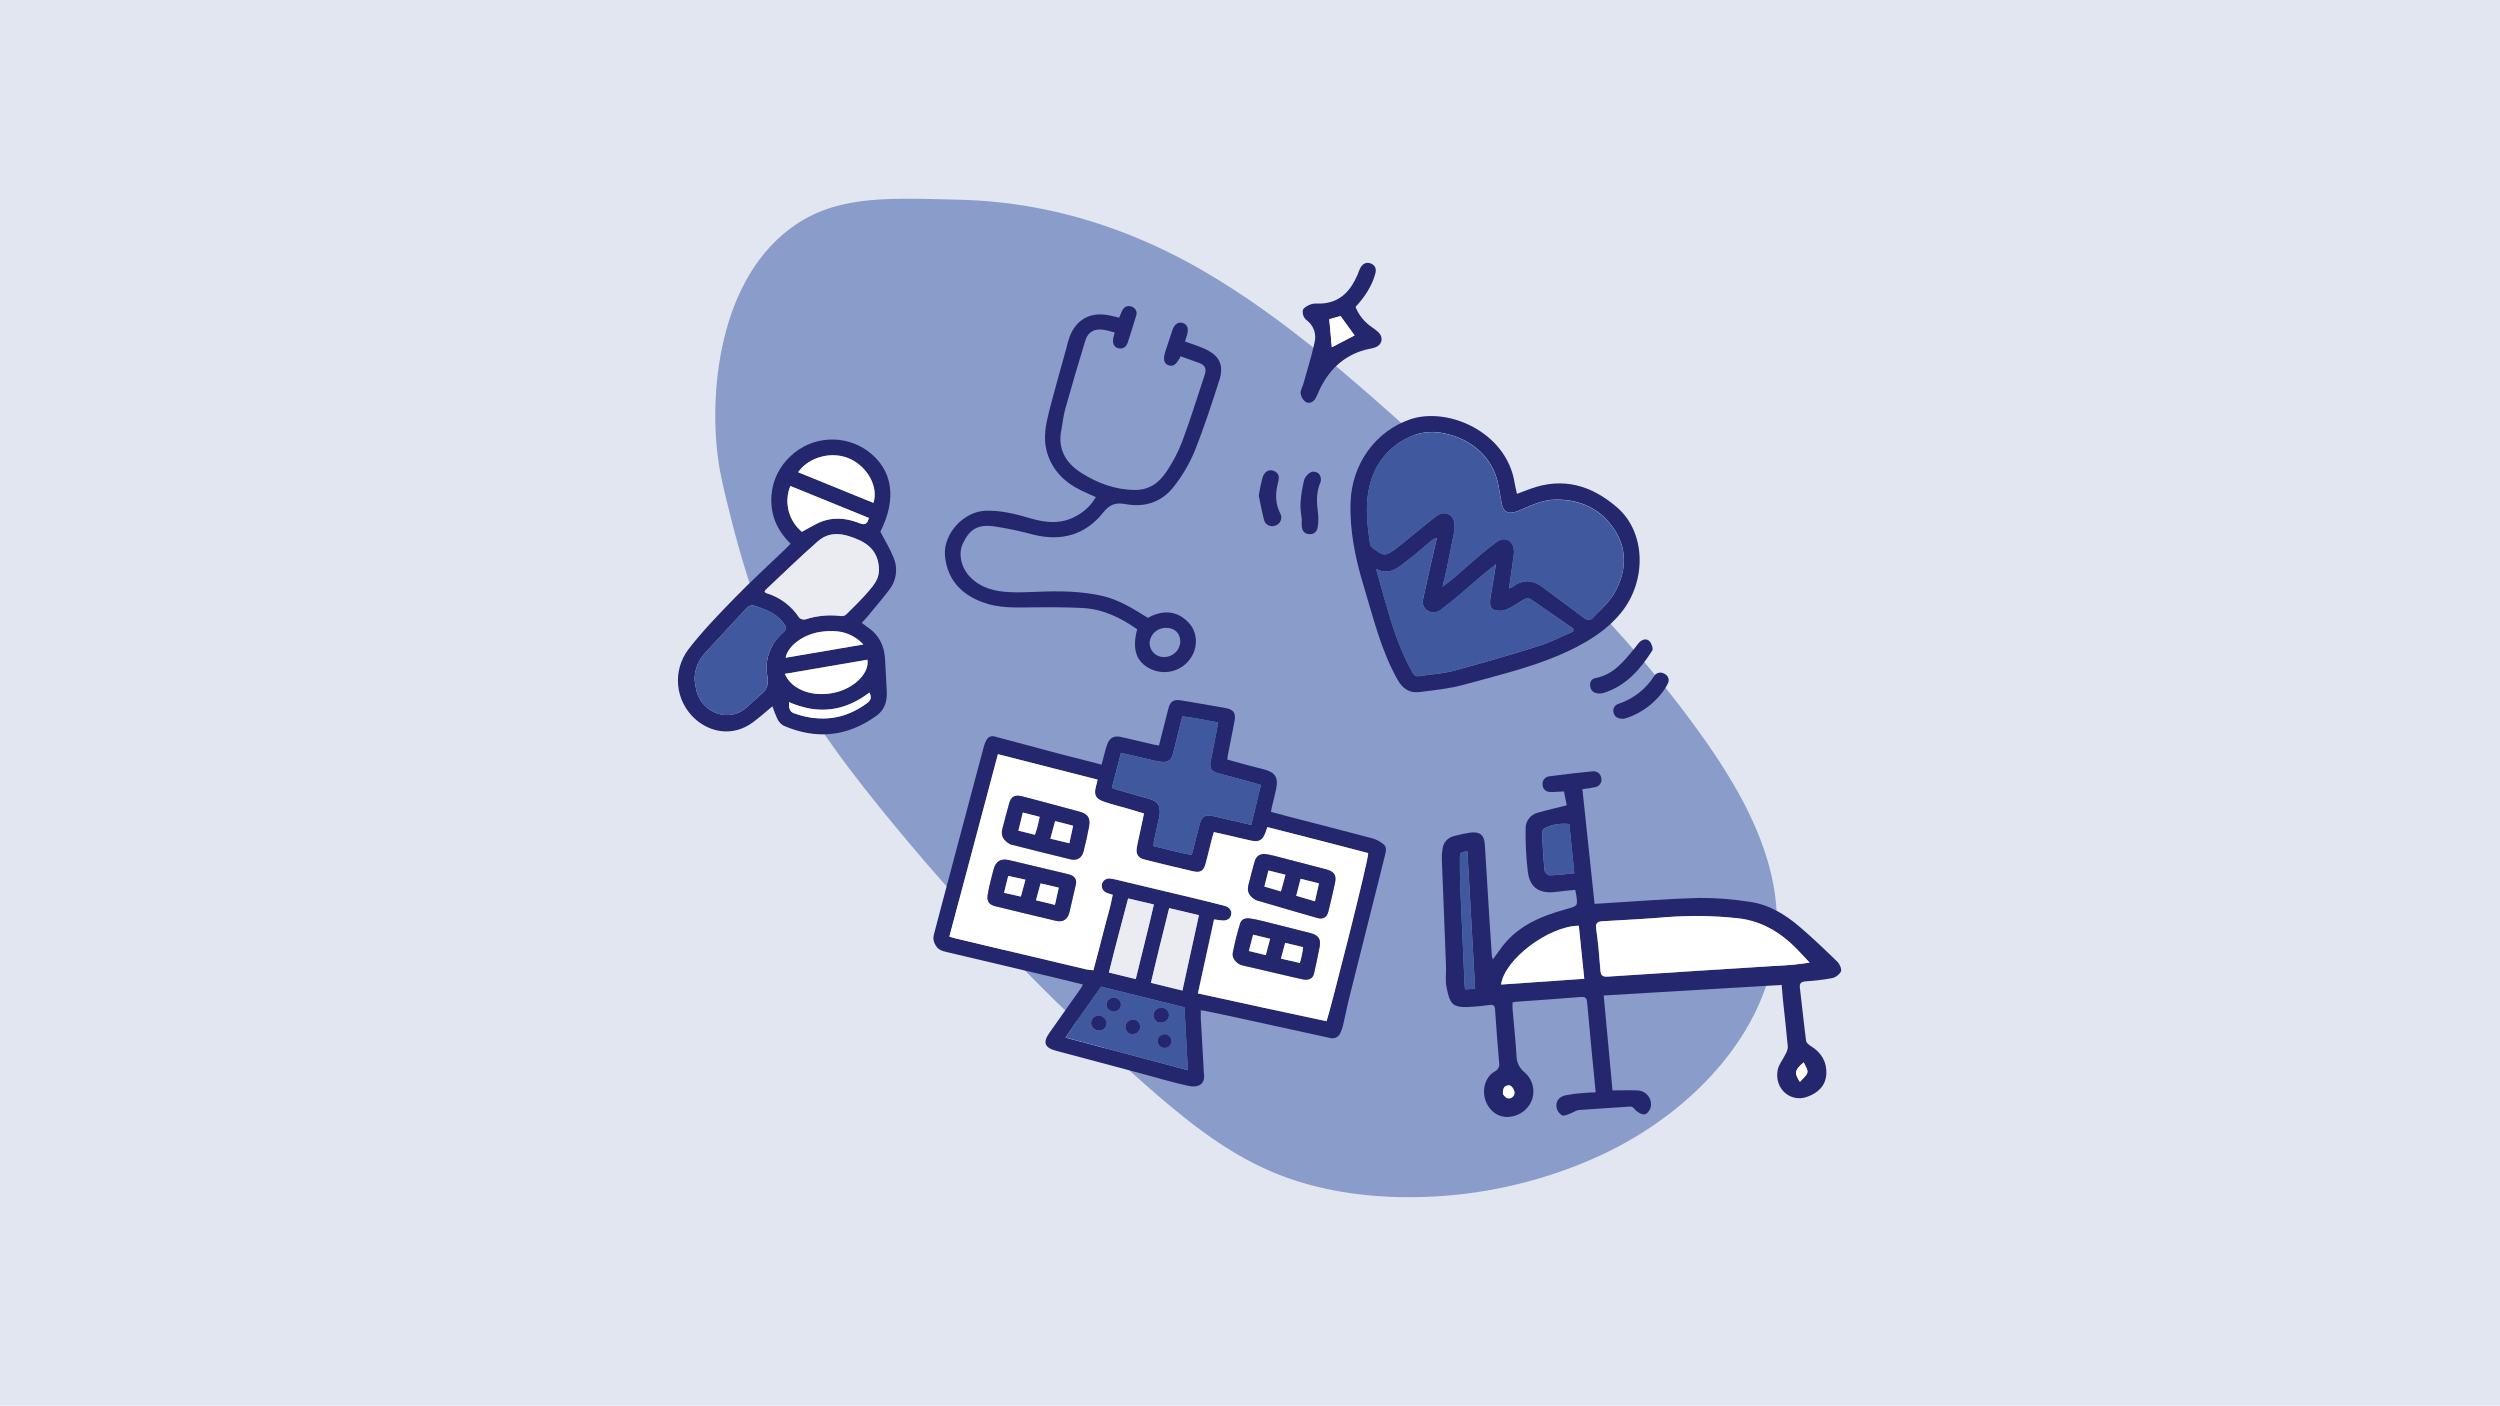 <svg width="281" height="158" viewBox="0 0 281 158" fill="none" xmlns="http://www.w3.org/2000/svg">
<path d="M0 0H281V158H0V0Z" fill="#E2E6F1"/>
<path d="M80.914 52.857C81.273 54.807 82.039 57.773 82.231 58.504C82.231 58.504 84.03 65.983 86.663 71.969C89.68 78.822 94.184 84.944 98.914 90.794C107.909 101.921 117.838 112.29 128.593 121.79C132.947 125.632 137.519 129.384 142.883 131.679C147.399 133.61 152.341 134.442 157.258 134.554C165.056 134.724 172.781 133.129 179.836 129.892C190.485 124.996 199.777 115.127 199.721 103.558C199.688 96.238 195.983 89.41 191.753 83.365C182.794 70.565 171.158 59.827 159.498 49.334C151.967 42.555 144.326 35.784 135.556 30.628C122.042 22.692 110.928 22.507 106.556 22.413C99.005 22.228 93.63 22.098 88.825 25.685C80.277 32.076 79.613 45.715 80.914 52.857Z" fill="#8A9CC9"/>
<path d="M177.861 88.698C178.318 93.008 178.769 97.264 179.229 101.592L180.321 101.526C183.874 101.316 187.426 101.019 190.984 100.926C192.881 100.919 194.776 101.065 196.649 101.362C198.825 101.661 200.653 102.779 202.28 104.171C203.744 105.423 205.14 106.754 206.519 108.101C206.777 108.354 207.035 108.927 206.919 109.209C206.81 109.397 206.662 109.56 206.484 109.689C206.306 109.817 206.102 109.906 205.887 109.951C204.919 110.126 203.941 110.244 202.959 110.304C202.471 110.347 202.241 110.494 202.306 111.026C202.548 113.014 202.744 115.007 203.005 116.99C203.034 117.213 203.328 117.449 203.558 117.591C204.735 118.313 205.347 119.378 205.282 120.704C205.218 122.03 204.34 122.864 203.088 123.295C201.203 123.944 199.411 122.332 199.811 120.27C199.935 119.632 200.418 119.066 200.71 118.455C200.856 118.213 200.939 117.938 200.95 117.656C200.79 115.882 200.589 114.132 200.403 112.37C200.346 111.825 200.305 111.277 200.256 110.707L180.257 111.891C180.587 115.474 180.917 119.031 181.245 122.562C182.221 122.562 183.107 122.529 183.99 122.562C184.226 122.563 184.459 122.615 184.671 122.714C184.884 122.814 185.072 122.96 185.22 123.139C185.369 123.319 185.474 123.53 185.529 123.755C185.585 123.98 185.588 124.215 185.539 124.441C185.482 124.758 185.141 125.202 184.876 125.252C184.558 125.303 184.101 125.05 183.843 124.788C183.634 124.57 183.548 124.352 183.164 124.383C181.271 124.525 179.376 124.616 177.484 124.766C177.171 124.788 176.882 125.019 176.57 125.133C176.257 125.247 175.821 125.478 175.576 125.369C175.415 125.273 175.277 125.144 175.17 124.992C175.063 124.84 174.989 124.668 174.954 124.487C174.835 123.805 175.23 123.277 175.945 123.113C176.586 122.987 177.234 122.902 177.886 122.859C178.349 122.811 178.813 122.803 179.353 122.775C179.301 122.253 179.26 121.802 179.216 121.353C178.937 118.468 178.646 115.583 178.398 112.697C178.349 112.137 178.16 112.02 177.623 112.066C175.266 112.264 172.904 112.416 170.544 112.588C170.384 112.588 170.224 112.634 170.012 112.667C170.012 112.92 169.994 113.174 170.012 113.412C170.162 115.187 170.35 116.939 170.459 118.709C170.463 119.058 170.547 119.402 170.702 119.716C170.858 120.031 171.082 120.307 171.36 120.527C171.733 120.846 172.017 121.254 172.184 121.712C172.352 122.169 172.397 122.661 172.316 123.141C172.234 123.621 172.029 124.072 171.72 124.452C171.411 124.832 171.008 125.127 170.549 125.311C169.168 125.874 167.841 125.405 167.154 124.112C166.467 122.818 166.818 121.112 167.998 120.438C168.184 120.353 168.335 120.208 168.427 120.027C168.518 119.847 168.545 119.641 168.501 119.444C168.336 117.449 168.176 115.451 168.042 113.455C168.011 112.948 167.784 112.908 167.36 112.966C166.574 113.082 165.782 113.157 164.988 113.192C163.18 113.25 162.956 112.761 162.584 110.925C162.434 110.164 162.561 109.366 162.532 108.585C162.38 104.584 162.212 100.586 162.062 96.588C162.048 96.196 162.074 95.805 162.14 95.419C162.177 95.072 162.324 94.746 162.559 94.485C162.795 94.225 163.108 94.043 163.454 93.966C164.04 93.808 164.635 93.681 165.235 93.588C166.343 93.446 166.821 93.842 166.893 94.927C167.071 97.589 167.218 100.251 167.384 102.918C167.48 104.44 167.581 105.955 167.686 107.464C167.712 107.59 167.749 107.714 167.797 107.834C168.091 107.434 168.313 107.135 168.54 106.82C170.335 104.176 173.071 102.999 176.028 102.191C177.355 101.828 177.36 101.851 177.156 100.51C177.135 100.375 177.102 100.256 177.058 100.023C176.355 100.094 175.661 100.142 174.974 100.241C173.123 100.495 171.992 99.856 171.739 98.076C171.537 96.437 171.45 94.787 171.481 93.137C171.47 92.726 171.602 92.325 171.855 91.998C172.108 91.671 172.467 91.439 172.873 91.339C173.921 91.04 174.984 90.799 176.1 90.518L175.79 88.954C175.274 88.981 174.814 89.022 174.352 89.03C173.812 89.03 173.441 88.776 173.386 88.234C173.366 88.119 173.371 88.001 173.4 87.888C173.428 87.775 173.481 87.668 173.554 87.576C173.627 87.484 173.718 87.408 173.823 87.353C173.927 87.297 174.042 87.264 174.161 87.255C175.754 87.039 177.352 86.859 178.953 86.702C179.071 86.68 179.192 86.683 179.309 86.709C179.427 86.735 179.537 86.785 179.634 86.855C179.731 86.925 179.812 87.013 179.872 87.115C179.933 87.217 179.971 87.33 179.986 87.448C180.013 87.561 180.015 87.679 179.994 87.794C179.972 87.909 179.927 88.018 179.861 88.115C179.794 88.212 179.708 88.294 179.608 88.357C179.508 88.419 179.396 88.461 179.278 88.479C178.81 88.576 178.337 88.649 177.861 88.698V88.698ZM203.392 108.2C202.597 107.378 201.923 106.59 201.149 105.918C199.46 104.427 197.534 103.441 195.211 103.212C192.604 102.935 189.976 102.895 187.362 103.093C184.958 103.296 182.549 103.413 180.133 103.557C179.578 103.59 179.309 103.732 179.402 104.391C179.616 105.938 179.761 107.497 179.875 109.054C179.918 109.652 180.107 109.815 180.727 109.779C187.548 109.328 194.372 108.907 201.195 108.466C201.911 108.41 202.618 108.293 203.392 108.2ZM168.718 110.664L178.067 110.01C177.853 107.946 177.654 105.996 177.453 104.049C174.042 104.097 169.1 107.845 168.718 110.664V110.664ZM176.392 92.627C175.44 92.503 174.472 92.66 173.611 93.079C173.521 93.146 173.448 93.233 173.397 93.333C173.347 93.433 173.321 93.543 173.322 93.654C173.386 95.046 173.466 96.443 173.603 97.83C173.624 98.04 173.97 98.39 174.158 98.388C175.075 98.367 175.989 98.248 176.949 98.159C176.756 96.235 176.577 94.458 176.392 92.627V92.627ZM165.806 111.136C165.514 105.923 165.225 100.806 164.936 95.67C164.133 95.819 164.094 95.835 164.092 96.43C164.092 97.445 164.092 98.459 164.125 99.473C164.278 103.169 164.448 106.866 164.613 110.563C164.613 110.763 164.649 110.961 164.67 111.212L165.806 111.136ZM202.313 121.596C202.644 121.211 203.072 120.922 203.15 120.562C203.227 120.202 202.91 119.834 202.744 119.408C201.725 120.26 201.647 120.598 202.306 121.596H202.313ZM168.94 122.998C169.018 123.067 169.227 123.419 169.472 123.445C169.577 123.465 169.686 123.459 169.788 123.427C169.89 123.395 169.982 123.339 170.057 123.264C170.131 123.188 170.185 123.096 170.214 122.994C170.242 122.893 170.245 122.787 170.221 122.684C170.177 122.431 169.893 122.02 169.676 121.994C169.23 121.946 168.86 122.195 168.933 122.998H168.94Z" fill="#25276E"/>
<path d="M203.402 108.199C202.627 108.292 201.92 108.409 201.21 108.452C194.386 108.893 187.562 109.314 180.741 109.765C180.121 109.809 179.933 109.639 179.889 109.04C179.775 107.484 179.631 105.924 179.417 104.378C179.324 103.719 179.592 103.577 180.147 103.544C182.556 103.399 184.965 103.29 187.376 103.08C189.991 102.881 192.618 102.921 195.225 103.199C197.549 103.427 199.477 104.413 201.163 105.904C201.935 106.589 202.607 107.377 203.402 108.199Z" fill="white"/>
<path d="M168.723 110.663C169.105 107.844 174.052 104.096 177.457 104.053C177.658 106 177.857 107.95 178.072 110.014L168.723 110.663Z" fill="white"/>
<path d="M176.402 92.627C176.588 94.457 176.766 96.234 176.96 98.159C175.999 98.248 175.085 98.367 174.169 98.387C173.98 98.387 173.634 98.04 173.613 97.829C173.477 96.44 173.397 95.04 173.332 93.653C173.332 93.542 173.358 93.432 173.408 93.332C173.458 93.232 173.531 93.145 173.621 93.078C174.482 92.66 175.45 92.503 176.402 92.627V92.627Z" fill="#3F589E"/>
<path d="M165.803 111.135L164.667 111.191C164.646 110.937 164.621 110.742 164.61 110.542C164.445 106.845 164.275 103.149 164.122 99.452C164.081 98.438 164.084 97.424 164.089 96.409C164.089 95.824 164.13 95.809 164.933 95.649C165.222 100.806 165.511 105.922 165.803 111.135Z" fill="#3F589E"/>
<path d="M202.308 121.596C201.65 120.597 201.727 120.26 202.739 119.408C202.905 119.834 203.217 120.239 203.145 120.561C203.072 120.883 202.639 121.21 202.308 121.596Z" fill="white"/>
<path d="M168.935 122.998C168.863 122.194 169.232 121.946 169.671 121.999C169.888 122.024 170.172 122.425 170.215 122.689C170.239 122.791 170.237 122.898 170.208 122.999C170.179 123.1 170.125 123.193 170.051 123.268C169.977 123.344 169.884 123.4 169.782 123.432C169.68 123.463 169.572 123.469 169.467 123.449C169.221 123.419 169.012 123.066 168.935 122.998Z" fill="white"/>
<path d="M86.823 79.389C86.049 80.027 85.376 80.633 84.65 81.171C82.398 82.844 79.844 82.34 78.138 80.82C77.049 79.838 76.369 78.496 76.227 77.052C76.085 75.607 76.492 74.162 77.37 72.994C78.944 70.946 80.766 69.076 82.573 67.216C84.38 65.355 86.375 63.537 88.283 61.702C88.468 61.523 88.643 61.333 88.863 61.109C87.292 59.587 86.55 57.771 86.717 55.645C86.849 53.977 87.611 52.418 88.855 51.275C89.993 50.183 91.49 49.524 93.078 49.416C94.665 49.307 96.24 49.757 97.521 50.684C100.362 52.765 100.833 56.046 98.949 59.764C99.495 60.805 100.06 61.715 100.441 62.683C100.693 63.277 100.779 63.926 100.69 64.564C100.602 65.201 100.342 65.804 99.938 66.31C99.143 67.364 98.266 68.376 97.421 69.401C97.259 69.596 97.074 69.776 96.854 70.007C97.082 70.176 97.24 70.309 97.415 70.424C98.761 71.3 99.405 72.552 99.482 74.113C99.54 75.315 99.606 76.514 99.673 77.716C99.734 78.817 99.439 79.798 98.499 80.461C95.251 82.803 91.767 83.164 88.087 81.572C87.782 81.401 87.538 81.142 87.39 80.831C87.17 80.362 86.981 79.881 86.823 79.389V79.389ZM85.946 66.518C86.023 66.581 86.07 66.646 86.131 66.664C87.666 67.125 88.982 68.111 89.841 69.443C89.936 69.525 90.05 69.583 90.173 69.613C90.296 69.643 90.425 69.643 90.548 69.614C91.827 69.198 93.186 69.071 94.522 69.242C94.624 69.255 94.727 69.248 94.825 69.22C94.924 69.192 95.016 69.145 95.094 69.081C95.956 68.228 96.835 67.379 97.619 66.458C98.197 65.782 98.793 65.079 98.793 64.091C98.793 62.47 98.022 61.349 96.541 60.693C94.989 60.006 93.362 59.587 91.939 60.833C89.925 62.587 88.02 64.458 86.073 66.284C86.02 66.356 85.978 66.435 85.946 66.518V66.518ZM78.069 76.35C78.119 76.794 78.191 77.235 78.286 77.672C78.981 80.224 81.996 81.21 83.85 79.569C84.473 79.014 85.074 78.439 85.705 77.901C86.285 77.404 86.38 76.759 86.264 76.08C85.914 74.066 86.566 72.406 88.073 71.061C88.466 70.712 88.389 70.486 88.142 70.119C87.387 69.013 86.213 68.545 85.003 68.147C84.534 67.988 84.208 68.027 83.866 68.407C82.361 70.057 80.822 71.677 79.314 73.327C78.521 74.141 78.075 75.223 78.069 76.35V76.35ZM89.708 53.07L98.186 56.517C98.759 54.756 97.556 52.526 95.603 51.595C93.65 50.663 90.964 51.295 89.708 53.078V53.07ZM88.23 75.736C89.025 77.641 91.626 78.468 94.149 77.758C96.181 77.188 97.741 75.559 97.495 74.147L88.23 75.736ZM90.124 59.767C91.001 59.317 91.761 58.794 92.604 58.526C93.95 58.096 95.325 58.289 96.623 58.809C97.248 59.069 97.5 58.848 97.654 58.211L88.831 54.62C88.472 55.505 88.404 56.477 88.635 57.401C88.867 58.325 89.388 59.155 90.124 59.775V59.767ZM88.304 73.923L97.047 72.432C95.669 70.993 94.077 70.782 92.4 70.993C90.349 71.256 88.574 72.554 88.304 73.931V73.923ZM88.677 78.918C88.699 79.485 88.677 79.959 89.258 80.167C92.209 81.208 94.959 80.89 97.484 79.007C97.919 78.684 97.98 78.32 97.717 77.841C94.936 79.972 91.963 80.347 88.677 78.926V78.918Z" fill="#25276E"/>
<path d="M85.938 66.519C85.972 66.435 86.019 66.356 86.075 66.285C88.023 64.463 89.927 62.588 91.941 60.834C93.369 59.588 94.991 60.007 96.543 60.694C98.024 61.349 98.79 62.471 98.795 64.091C98.795 65.08 98.199 65.782 97.621 66.459C96.827 67.38 95.958 68.228 95.097 69.082C95.018 69.146 94.926 69.193 94.828 69.221C94.729 69.249 94.626 69.256 94.524 69.243C93.188 69.072 91.829 69.199 90.55 69.615C90.427 69.644 90.298 69.643 90.175 69.613C90.052 69.584 89.938 69.525 89.843 69.443C88.984 68.111 87.669 67.125 86.134 66.665C86.054 66.646 86.014 66.581 85.938 66.519Z" fill="#EAECF1"/>
<path d="M78.07 76.351C78.071 75.222 78.513 74.138 79.305 73.32C80.812 71.67 82.352 70.049 83.857 68.4C84.201 68.02 84.524 67.981 84.993 68.14C86.215 68.548 87.378 69.006 88.135 70.13C88.382 70.497 88.459 70.723 88.067 71.072C86.559 72.417 85.907 74.077 86.257 76.091C86.374 76.759 86.278 77.404 85.698 77.912C85.062 78.45 84.461 79.025 83.843 79.579C81.989 81.221 78.987 80.235 78.28 77.683C78.187 77.243 78.117 76.798 78.07 76.351V76.351Z" fill="#3F589E"/>
<path d="M89.703 53.078C90.959 51.295 93.616 50.663 95.585 51.602C97.553 52.542 98.74 54.764 98.168 56.525L89.703 53.078Z" fill="white"/>
<path d="M88.223 75.745L97.496 74.155C97.742 75.567 96.171 77.196 94.15 77.766C91.619 78.476 89.028 77.651 88.223 75.745Z" fill="white"/>
<path d="M90.129 59.774C89.394 59.155 88.875 58.327 88.643 57.404C88.411 56.481 88.479 55.511 88.836 54.627L97.659 58.218C97.505 58.855 97.253 59.066 96.628 58.816C95.33 58.296 93.955 58.103 92.609 58.533C91.766 58.801 91.006 59.324 90.129 59.774Z" fill="white"/>
<path d="M88.301 73.931C88.566 72.554 90.346 71.256 92.389 71.001C94.066 70.79 95.658 71.001 97.036 72.44L88.301 73.931Z" fill="white"/>
<path d="M88.676 78.926C91.961 80.347 94.934 79.967 97.716 77.849C97.981 78.328 97.917 78.692 97.483 79.015C94.958 80.898 92.207 81.218 89.256 80.175C88.662 79.964 88.71 79.493 88.676 78.926Z" fill="white"/>
<path d="M127.816 70.731C125.961 69.422 123.952 68.447 121.624 68.336C119.745 68.246 117.877 68.246 116.002 68.269C114.128 68.292 112.243 68.368 110.446 67.695C108.013 66.786 106.49 65.138 106.218 62.522C105.969 60.063 108.273 57.491 110.78 57.408C112.511 57.35 114.16 57.77 115.793 58.252C117.539 58.769 119.256 58.944 120.931 58.022C121.872 57.532 122.649 56.786 123.17 55.874C122.606 55.618 122.063 55.389 121.537 55.133C119.589 54.188 118.185 52.755 117.635 50.658C117.266 49.246 117.527 47.816 117.87 46.436C118.495 43.965 119.202 41.516 119.881 39.054C119.996 38.524 120.159 38.005 120.367 37.504C121.232 35.725 122.737 35.042 124.751 35.46C125.084 35.527 125.413 35.617 125.796 35.709C125.904 35.45 125.993 35.201 126.109 34.962C126.315 34.535 126.663 34.295 127.14 34.445C127.251 34.471 127.355 34.519 127.445 34.588C127.535 34.656 127.609 34.743 127.662 34.842C127.716 34.941 127.747 35.05 127.753 35.162C127.76 35.273 127.742 35.385 127.701 35.49C127.405 36.491 127.081 37.488 126.762 38.489C126.595 38.985 126.25 39.266 125.69 39.139C125.221 39.031 125.002 38.553 125.138 37.967C125.181 37.788 125.228 37.61 125.289 37.37C124.868 37.264 124.488 37.139 124.098 37.079C123.059 36.897 122.305 37.268 121.997 38.258C121.201 40.835 120.452 43.423 119.721 46.019C119.514 46.759 119.453 47.539 119.298 48.298C118.857 50.453 119.784 52.047 121.546 53.161C123.372 54.314 125.376 55.062 127.607 55.071C129.252 55.071 130.347 54.188 131.152 52.951C131.853 51.902 132.434 50.781 132.886 49.608C133.814 47.112 134.599 44.575 135.433 42.058C135.611 41.511 135.463 41.052 134.873 40.83C134.15 40.558 133.417 40.304 132.708 40.048C132.202 41.008 131.855 41.241 131.336 41.052C130.816 40.863 130.701 40.378 130.997 39.467C131.258 38.673 131.514 37.875 131.787 37.084C132.022 36.419 132.451 36.145 132.961 36.309C133.471 36.472 133.619 36.936 133.431 37.621L133.196 38.385C133.946 38.66 134.679 38.883 135.369 39.19C137.056 39.942 137.606 41.02 137.051 42.745C136.187 45.43 135.317 48.123 134.263 50.739C133.669 52.167 132.879 53.51 131.913 54.727C130.596 56.411 128.719 57.06 126.564 56.67C125.477 56.471 124.781 56.621 124.001 57.606C122.03 60.096 119.336 60.885 116.181 60.102C114.707 59.701 113.21 59.385 111.698 59.157C109.871 58.926 108.985 59.5 108.233 61.076C107.681 62.229 108.015 63.794 109.03 64.841C110.244 66.1 111.823 66.477 113.493 66.557C114.534 66.608 115.582 66.557 116.625 66.516C119.061 66.412 121.485 66.437 123.877 66.977C125.784 67.406 127.401 68.437 129.01 69.443C131.22 68.241 132.769 69.012 133.729 70.135C134.69 71.259 134.639 73.044 133.624 74.251C133.118 74.868 132.412 75.297 131.624 75.465C130.836 75.633 130.012 75.53 129.292 75.174C127.699 74.389 127.227 72.966 127.816 70.731ZM131.07 70.569C130.598 70.56 130.14 70.731 129.794 71.047C129.447 71.363 129.24 71.799 129.214 72.262C129.212 72.472 129.252 72.68 129.332 72.874C129.413 73.068 129.532 73.245 129.682 73.393C129.833 73.542 130.013 73.659 130.21 73.739C130.408 73.818 130.619 73.858 130.833 73.856C131.306 73.859 131.761 73.68 132.102 73.359C132.444 73.038 132.645 72.599 132.663 72.135C132.677 71.19 132.052 70.576 131.075 70.569H131.07Z" fill="#25276E"/>
<path d="M170.507 55.511C171.073 55.297 171.518 55.126 171.968 54.96C175.678 53.59 178.87 54.543 181.748 57.022C185.008 59.829 185.12 65.289 182.208 68.873C180.864 70.531 179.148 71.705 177.275 72.683C173.254 74.782 168.834 75.772 164.499 76.971C162.902 77.415 161.214 77.567 159.561 77.788C158.454 77.934 157.663 77.418 157.107 76.435C155.227 73.117 154.365 69.454 153.276 65.86C152.341 62.775 151.696 59.678 151.805 56.442C151.954 52.099 154.643 48.445 158.522 47.127C162.751 45.693 169.354 48.562 170.241 54.275C170.302 54.665 170.406 55.049 170.507 55.511ZM169.61 66.16C169.749 66.105 169.883 66.039 170.012 65.962C171.182 65.083 172.304 65.155 173.454 66.039C174.93 67.175 176.464 68.243 177.932 69.387C178.382 69.737 178.733 69.806 179.107 69.387C179.898 68.523 180.831 67.731 181.41 66.744C182.757 64.455 182.992 61.969 181.559 59.67C180.09 57.313 177.788 56.139 174.917 56.149C173.345 56.149 172 56.861 170.621 57.432C169.546 57.874 168.94 57.568 168.761 56.439C168.664 55.839 168.548 55.243 168.447 54.645C167.833 51.069 164.846 49.004 161.679 48.594C158.704 48.209 155.472 50.346 154.294 53.468C153.336 56.007 153.609 58.606 154.011 61.199C154.061 61.367 154.169 61.512 154.317 61.609C155.581 62.549 155.715 62.549 156.973 61.609C157.446 61.254 157.898 60.864 158.358 60.499C159.329 59.71 160.287 58.904 161.275 58.137C161.732 57.784 162.265 57.501 162.862 57.827C163.458 58.152 163.509 58.762 163.491 59.365C163.489 59.5 163.478 59.634 163.456 59.767C163.175 61.177 162.897 62.589 162.604 63.986C162.468 64.644 162.296 65.292 162.142 65.947C163.152 65.217 164.012 64.416 164.904 63.646C165.991 62.713 167.06 61.75 168.217 60.916C169.157 60.229 170.113 60.762 170.171 61.909C170.178 62.066 170.171 62.224 170.148 62.38C169.966 63.636 169.792 64.877 169.61 66.16V66.16ZM176.818 70.985C176.835 70.883 176.85 70.784 176.866 70.682C175.248 69.555 173.633 68.421 171.998 67.322C171.89 67.278 171.774 67.258 171.658 67.264C171.541 67.27 171.428 67.302 171.326 67.357C170.666 67.716 170.062 68.2 169.382 68.496C168.936 68.677 168.439 68.706 167.975 68.575C167.456 68.409 167.454 67.831 167.504 67.352C167.52 67.195 167.555 67.041 167.58 66.885L168.149 63.43C166.85 64.403 165.69 65.456 164.505 66.475C163.678 67.185 162.829 67.875 161.957 68.531C161.495 68.878 160.946 68.98 160.42 68.612C159.895 68.245 159.872 67.754 159.988 67.213C160.216 66.159 160.448 65.106 160.686 64.053C160.956 62.857 161.234 61.661 161.51 60.467C161.225 60.541 160.965 60.685 160.752 60.884C159.948 61.554 159.174 62.266 158.335 62.887C157.284 63.664 156.314 64.763 154.686 63.962C154.994 65.061 155.255 66.011 155.525 66.96C156.359 69.883 157.186 72.807 158.712 75.48C158.884 75.782 159.005 76.075 159.47 76.001C160.782 75.792 162.131 75.735 163.403 75.395C166.648 74.525 169.873 73.583 173.077 72.568C174.351 72.154 175.566 71.521 176.818 70.985V70.985Z" fill="#25276E"/>
<path d="M179.817 77.951C179.243 77.951 178.874 77.74 178.758 77.229C178.642 76.717 178.849 76.305 179.324 76.216C181.379 75.831 182.511 74.315 183.719 72.883C183.889 72.644 184.071 72.413 184.265 72.193C184.611 71.86 185.087 71.719 185.42 72.091C185.645 72.339 185.845 72.92 185.706 73.136C184.351 75.258 182.741 77.132 180.174 77.906C180.057 77.933 179.937 77.948 179.817 77.951Z" fill="#25276E"/>
<path d="M182.543 80.783C181.874 80.808 181.507 80.626 181.378 80.137C181.343 80.034 181.33 79.925 181.339 79.817C181.348 79.708 181.379 79.603 181.43 79.506C181.482 79.41 181.552 79.325 181.638 79.256C181.724 79.187 181.823 79.135 181.929 79.105C183.591 78.551 185.005 77.448 185.93 75.983C185.988 75.891 186.064 75.811 186.155 75.748C186.245 75.685 186.347 75.641 186.455 75.618C186.563 75.595 186.675 75.593 186.783 75.613C186.892 75.633 186.995 75.675 187.087 75.735C187.188 75.78 187.277 75.846 187.351 75.927C187.425 76.007 187.481 76.102 187.516 76.205C187.552 76.308 187.565 76.417 187.556 76.525C187.547 76.633 187.516 76.738 187.464 76.834C187.263 77.235 187.019 77.613 186.736 77.963C185.817 79.123 184.602 80.022 183.213 80.569C182.994 80.652 182.77 80.724 182.543 80.783V80.783Z" fill="#25276E"/>
<path d="M146.338 58.519C146.277 57.871 146.133 57.216 146.176 56.575C146.235 55.664 146.379 54.761 146.605 53.875C146.756 53.51 147.041 53.213 147.404 53.044C147.55 53.007 147.703 53.006 147.849 53.041C147.996 53.076 148.131 53.146 148.243 53.245C148.344 53.372 148.414 53.52 148.448 53.677C148.482 53.834 148.479 53.997 148.44 54.153C147.912 55.325 147.988 56.511 148.152 57.727C148.204 58.217 148.193 58.711 148.119 59.199C148.046 59.76 147.69 60.107 147.083 60.03C146.477 59.953 146.325 59.521 146.31 59C146.31 58.844 146.31 58.687 146.31 58.529L146.338 58.519Z" fill="#25276E"/>
<path d="M141.484 55.702C141.59 55.015 141.733 54.335 141.911 53.664C142.126 52.994 142.655 52.713 143.155 52.919C143.792 53.168 143.802 53.664 143.66 54.21C143.337 55.416 143.314 56.585 143.913 57.734C143.976 57.855 144.011 57.989 144.017 58.124C144.023 58.26 144 58.396 143.949 58.522C143.897 58.649 143.819 58.763 143.719 58.857C143.619 58.951 143.5 59.024 143.37 59.069C143.242 59.124 143.104 59.15 142.966 59.146C142.827 59.142 142.691 59.108 142.567 59.047C142.443 58.985 142.334 58.897 142.249 58.789C142.164 58.682 142.104 58.557 142.073 58.424C141.828 57.511 141.674 56.583 141.484 55.702Z" fill="#25276E"/>
<path d="M169.61 66.16C169.792 64.877 169.966 63.636 170.138 62.398C170.161 62.241 170.168 62.084 170.161 61.926C170.103 60.779 169.15 60.246 168.207 60.933C167.05 61.775 165.981 62.737 164.894 63.663C164.002 64.433 163.137 65.234 162.131 65.964C162.286 65.309 162.457 64.661 162.594 64.003C162.887 62.596 163.165 61.184 163.446 59.784C163.468 59.651 163.479 59.517 163.481 59.382C163.499 58.779 163.466 58.178 162.852 57.843C162.238 57.508 161.722 57.801 161.265 58.154C160.276 58.92 159.319 59.727 158.348 60.516C157.888 60.889 157.436 61.261 156.963 61.626C155.7 62.574 155.583 62.574 154.307 61.626C154.159 61.529 154.051 61.384 154.001 61.216C153.599 58.623 153.326 56.024 154.284 53.485C155.462 50.363 158.694 48.226 161.669 48.611C164.836 49.021 167.823 51.093 168.437 54.662C168.538 55.26 168.654 55.855 168.75 56.456C168.93 57.573 169.536 57.878 170.611 57.449C172.001 56.878 173.345 56.168 174.907 56.166C177.778 56.166 180.08 57.33 181.549 59.687C182.982 61.986 182.747 64.472 181.4 66.76C180.821 67.753 179.883 68.54 179.097 69.404C178.723 69.813 178.372 69.744 177.922 69.404C176.454 68.26 174.92 67.192 173.444 66.056C172.294 65.172 171.169 65.1 170.001 65.979C169.876 66.049 169.745 66.11 169.61 66.16V66.16Z" fill="#3F589E"/>
<path d="M176.817 70.985C175.554 71.521 174.351 72.163 173.059 72.568C169.858 73.576 166.633 74.518 163.385 75.395C162.121 75.735 160.764 75.792 159.452 76C158.992 76.075 158.871 75.782 158.694 75.479C157.178 72.806 156.341 69.883 155.507 66.959C155.237 66.011 154.976 65.061 154.668 63.961C156.296 64.763 157.266 63.663 158.317 62.887C159.156 62.266 159.93 61.554 160.733 60.884C160.947 60.684 161.207 60.541 161.492 60.467C161.216 61.66 160.938 62.857 160.668 64.053C160.43 65.105 160.198 66.158 159.97 67.212C159.854 67.753 159.915 68.265 160.402 68.612C160.89 68.96 161.476 68.878 161.939 68.53C162.811 67.875 163.66 67.185 164.486 66.475C165.672 65.455 166.832 64.403 168.131 63.43L167.562 66.885C167.537 67.041 167.502 67.195 167.486 67.351C167.436 67.848 167.438 68.409 167.956 68.575C168.421 68.705 168.918 68.677 169.364 68.495C170.049 68.2 170.648 67.716 171.308 67.356C171.41 67.302 171.523 67.27 171.64 67.264C171.756 67.258 171.872 67.278 171.98 67.322C173.615 68.421 175.23 69.555 176.847 70.682C176.85 70.784 176.835 70.883 176.817 70.985Z" fill="#3F589E"/>
<path d="M152.36 34.5C152.725 35.411 153.356 36.196 154.174 36.756C154.422 36.919 154.658 37.1 154.879 37.297C155.569 37.922 155.367 38.806 154.47 39.081C154.144 39.183 153.798 39.223 153.459 39.315C150.912 40.014 149.271 41.695 148.223 44.008C148.117 44.28 147.993 44.545 147.854 44.802C147.601 45.219 147.133 45.413 146.737 45.169C146.433 44.932 146.236 44.587 146.188 44.209C146.148 43.886 146.388 43.534 146.484 43.191C146.919 41.638 147.411 40.099 147.747 38.528C147.877 38.055 147.857 37.555 147.69 37.093C147.522 36.632 147.215 36.232 146.81 35.947C146.664 35.809 146.554 35.639 146.49 35.45C146.425 35.262 146.408 35.061 146.438 34.865C146.544 34.559 147.03 34.301 147.401 34.185C147.773 34.068 148.266 34.145 148.698 34.105C150.773 33.914 151.857 32.572 152.605 30.844C152.697 30.568 152.809 30.298 152.941 30.038C153.211 29.603 153.634 29.417 154.119 29.633C154.604 29.849 154.728 30.254 154.584 30.762C154.192 32.197 153.373 33.408 152.36 34.5ZM149.704 39.027L152.259 37.699L150.684 35.527L149.421 35.877C149.514 36.977 149.605 38.009 149.704 39.027Z" fill="#25276E"/>
<path d="M149.694 39.027C149.601 38.009 149.505 36.977 149.406 35.877L150.67 35.527L152.244 37.699L149.694 39.027Z" fill="white"/>
<path d="M123.817 85.947C123.956 85.416 124.077 84.953 124.202 84.49C124.27 84.225 124.336 83.956 124.438 83.699C124.7 82.948 125.186 82.656 125.974 82.83C127.206 83.101 128.433 83.405 129.663 83.692C129.842 83.734 130.029 83.757 130.267 83.799C130.527 82.781 130.775 81.808 131.022 80.832C131.131 80.406 131.232 79.975 131.353 79.548C131.549 78.853 131.915 78.61 132.632 78.707C133.312 78.8 133.984 78.939 134.659 79.045C135.693 79.224 136.729 79.395 137.76 79.583C138.638 79.743 138.929 80.153 138.766 81.013C138.53 82.295 138.266 83.574 138.015 84.853C137.987 84.997 137.975 85.143 137.942 85.37C138.62 85.56 139.29 85.755 139.965 85.933C140.687 86.128 141.416 86.302 142.141 86.496C143.321 86.814 143.694 87.396 143.453 88.608C143.314 89.303 143.127 89.998 142.964 90.694C142.927 90.854 142.903 91.018 142.858 91.248C143.517 91.426 144.149 91.605 144.784 91.769C147.975 92.596 151.156 93.41 154.354 94.256C154.757 94.389 155.133 94.592 155.463 94.854C155.843 95.125 155.822 95.549 155.718 95.948C155.466 96.949 155.22 97.95 154.968 98.961C153.866 103.324 152.77 107.689 151.678 112.057C151.409 113.137 151.206 114.231 150.942 115.316C150.867 115.622 150.757 115.919 150.613 116.201C150.508 116.398 150.336 116.552 150.127 116.636C149.917 116.721 149.685 116.731 149.469 116.665C146.418 115.994 143.366 115.326 140.314 114.66C138.726 114.312 137.135 113.965 135.542 113.638C135.379 113.603 135.214 113.589 134.968 113.554C134.968 113.886 134.968 114.171 134.968 114.456C135.075 116.369 135.184 118.281 135.294 120.192C135.294 120.338 135.294 120.489 135.318 120.632C135.497 121.842 134.754 122.32 133.496 122.037C131.721 121.641 129.975 121.126 128.216 120.646C125.054 119.803 121.891 118.959 118.729 118.116C117.405 117.766 117.183 117.17 117.964 116.076C119.144 114.424 120.31 112.762 121.478 111.1C121.567 110.958 121.645 110.81 121.714 110.657C120.733 110.426 119.803 110.194 118.882 109.962C114.758 108.984 110.636 108.008 106.515 107.035C105.996 106.91 105.477 106.803 105.175 106.273C105.057 106.098 104.977 105.901 104.941 105.694C104.904 105.488 104.912 105.276 104.962 105.072C105.243 104.036 105.505 102.986 105.781 101.957C107.094 97.013 108.408 92.069 109.725 87.125C110.018 86.026 110.301 84.927 110.605 83.831C110.676 83.569 110.786 83.319 110.933 83.09C111.027 82.946 111.168 82.838 111.333 82.784C111.498 82.73 111.677 82.733 111.84 82.793C114.256 83.437 116.668 84.088 119.088 84.728C120.534 85.108 121.986 85.472 123.437 85.841C123.513 85.882 123.617 85.899 123.817 85.947ZM123.371 87.639L112.163 84.779C110.334 91.656 108.531 98.453 106.711 105.283C106.978 105.359 107.183 105.424 107.379 105.471C109.167 105.897 110.956 106.322 112.748 106.745C115.849 107.482 118.951 108.218 122.054 108.952C122.327 109 122.602 109.035 122.878 109.056C123.265 107.577 123.645 106.18 123.999 104.775C124.353 103.371 124.787 101.994 125.049 100.576C124.782 100.492 124.598 100.444 124.421 100.374C124.214 100.31 124.039 100.172 123.93 99.988C123.821 99.804 123.786 99.586 123.831 99.378C123.88 99.169 124.009 98.988 124.191 98.871C124.373 98.753 124.594 98.71 124.808 98.75C125.127 98.795 125.442 98.86 125.752 98.944C128.416 99.579 131.081 100.215 133.748 100.852C135.039 101.162 136.33 101.471 137.612 101.809C138.214 101.966 138.478 102.398 138.35 102.877C138.232 103.32 137.801 103.536 137.218 103.447C136.982 103.413 136.727 103.383 136.444 103.345C135.835 106.127 135.24 108.861 134.629 111.659C139.507 112.727 144.305 113.772 149.082 114.783C149.358 114.139 153.896 96.358 153.759 95.883C150.007 94.914 146.236 93.913 142.431 92.967C142.339 93.245 142.287 93.431 142.219 93.6C141.898 94.448 141.492 94.678 140.593 94.483C139.736 94.3 138.884 94.084 138.03 93.887C137.513 93.767 136.996 93.656 136.427 93.528C136.344 93.792 136.271 94.008 136.215 94.223C135.979 95.183 135.743 96.145 135.485 97.1C135.278 97.876 134.895 98.122 134.119 97.941C132.287 97.516 130.458 97.072 128.632 96.608C127.891 96.425 127.629 95.989 127.763 95.239C127.848 94.775 127.959 94.291 128.061 93.818C128.226 93.039 128.393 92.263 128.57 91.428C127.907 91.229 127.298 91.046 126.682 90.868C125.821 90.615 124.948 90.404 124.086 90.11C123.128 89.781 122.923 89.354 123.161 88.413C123.239 88.184 123.296 87.943 123.371 87.63V87.639ZM140.642 92.724C141.013 91.18 141.35 89.737 141.723 88.235C141.386 88.133 141.107 88.038 140.824 87.961C139.502 87.604 138.176 87.266 136.859 86.891C136.134 86.684 135.936 86.334 136.073 85.609C136.243 84.698 136.432 83.792 136.609 82.886C136.713 82.353 136.809 81.82 136.923 81.21C135.559 80.937 134.253 80.698 132.911 80.515C132.814 80.858 132.734 81.117 132.675 81.382C132.398 82.485 132.136 83.59 131.853 84.689C131.657 85.451 131.296 85.716 130.508 85.627C130 85.553 129.498 85.45 129.002 85.319C128.028 85.087 127.055 84.856 125.993 84.624C125.644 85.97 125.309 87.259 124.971 88.564C125.165 88.636 125.278 88.684 125.398 88.719C126.652 89.078 127.902 89.445 129.158 89.794C130.102 90.059 130.489 90.522 130.319 91.704C130.307 91.788 130.288 91.869 130.27 91.952C130.076 92.835 129.878 93.716 129.689 94.601C129.667 94.771 129.659 94.942 129.665 95.113C131.119 95.426 132.497 95.869 133.94 96.087C133.999 95.897 134.043 95.781 134.074 95.66C134.338 94.622 134.581 93.575 134.872 92.543C135.089 91.764 135.516 91.544 136.326 91.723C136.868 91.843 137.409 91.98 137.952 92.105L140.642 92.724ZM133.132 113.223L123.772 110.905C122.444 112.799 121.094 114.646 119.76 116.632L133.515 120.294C133.392 117.851 133.262 115.557 133.132 113.214V113.223ZM134.754 102.866L131.414 102.073C130.706 104.898 130.017 107.652 129.366 110.472L132.906 111.339C133.522 108.491 134.133 105.73 134.754 102.866ZM127.655 110.05C128.337 107.197 129.054 104.47 129.694 101.665L126.798 100.986C126.062 103.809 125.32 106.528 124.636 109.316L127.655 110.05Z" fill="#25276E"/>
<path d="M123.375 87.629C123.299 87.942 123.242 88.183 123.181 88.422C122.945 89.363 123.148 89.79 124.106 90.119C124.956 90.408 125.829 90.624 126.702 90.876C127.314 91.055 127.923 91.238 128.59 91.437C128.413 92.272 128.246 93.048 128.081 93.827C127.979 94.29 127.868 94.772 127.783 95.247C127.649 95.998 127.911 96.434 128.652 96.617C130.482 97.081 132.313 97.522 134.146 97.943C134.923 98.124 135.305 97.878 135.513 97.102C135.77 96.147 135.999 95.185 136.242 94.225C136.298 94.007 136.372 93.792 136.454 93.53C137.023 93.657 137.54 93.762 138.057 93.889C138.911 94.086 139.763 94.302 140.62 94.485C141.519 94.68 141.925 94.45 142.246 93.602C142.314 93.428 142.366 93.247 142.458 92.969C146.253 93.915 150.025 94.916 153.787 95.885C153.924 96.348 149.385 114.14 149.109 114.785C144.327 113.774 139.534 112.729 134.656 111.661C135.267 108.863 135.862 106.14 136.471 103.347C136.754 103.384 136.999 103.415 137.245 103.449C137.828 103.537 138.26 103.322 138.378 102.879C138.505 102.4 138.241 101.968 137.639 101.811C136.357 101.472 135.066 101.164 133.776 100.854C131.112 100.214 128.446 99.578 125.78 98.946C125.469 98.862 125.154 98.797 124.836 98.752C124.622 98.712 124.4 98.755 124.218 98.873C124.036 98.99 123.907 99.171 123.858 99.38C123.813 99.588 123.848 99.806 123.958 99.99C124.067 100.174 124.242 100.312 124.448 100.376C124.625 100.446 124.81 100.494 125.076 100.578C124.814 102.008 124.368 103.382 124.026 104.777C123.684 106.173 123.292 107.579 122.905 109.058C122.629 109.037 122.354 109.002 122.081 108.954C118.977 108.224 115.875 107.489 112.776 106.747C110.968 106.322 109.17 105.894 107.383 105.461C107.18 105.415 106.982 105.35 106.715 105.273C108.534 98.432 110.338 91.646 112.167 84.769L123.375 87.629ZM141.132 101.146C141.186 101.171 141.242 101.194 141.299 101.213C143.56 101.873 145.814 102.546 148.08 103.185C148.738 103.371 149.147 103.104 149.314 102.437C149.579 101.375 149.829 100.309 150.055 99.241C150.242 98.358 149.97 97.961 149.062 97.718C147.386 97.275 145.709 96.837 144.03 96.404C143.471 96.26 142.911 96.1 142.343 96.012C141.658 95.908 141.203 96.205 141.023 96.837C140.771 97.727 140.551 98.624 140.315 99.523C140.122 100.302 140.509 100.78 141.132 101.146ZM113.498 94.872C113.57 94.903 113.644 94.929 113.72 94.951C115.914 95.502 118.107 96.061 120.309 96.589C121.033 96.763 121.583 96.429 121.767 95.716C122.003 94.788 122.223 93.836 122.393 92.886C122.567 91.898 122.23 91.463 121.213 91.198C120.196 90.934 119.193 90.656 118.18 90.387C117.069 90.091 115.957 89.785 114.838 89.502C114.057 89.305 113.642 89.53 113.422 90.272C113.146 91.243 112.896 92.218 112.641 93.194C112.462 93.952 112.801 94.457 113.498 94.872ZM120.106 102.851C120.13 102.775 120.177 102.657 120.205 102.534C120.441 101.491 120.696 100.448 120.93 99.4C121.048 98.865 120.8 98.474 120.222 98.304C119.709 98.156 119.183 98.049 118.664 97.924C116.917 97.509 115.171 97.088 113.422 96.677C112.492 96.462 111.933 96.798 111.69 97.695C111.584 98.082 111.477 98.466 111.388 98.854C111.229 99.442 111.102 100.039 111.008 100.64C110.923 101.361 111.19 101.686 111.905 101.866C112.962 102.131 114.029 102.383 115.084 102.638C116.264 102.923 117.444 103.211 118.638 103.486C119.363 103.658 119.801 103.468 120.096 102.851H120.106ZM139.39 108.428C139.56 108.476 139.782 108.553 140.008 108.606C141.425 108.94 142.841 109.27 144.257 109.596C144.986 109.765 145.713 109.943 146.444 110.094C147.115 110.233 147.577 109.987 147.698 109.436C147.919 108.432 148.137 107.426 148.328 106.423C148.491 105.565 148.177 105.118 147.315 104.9C145.555 104.455 143.796 104.006 142.036 103.568C141.52 103.431 140.997 103.324 140.469 103.245C139.919 103.174 139.525 103.361 139.385 103.829C139.059 104.897 138.787 105.98 138.571 107.074C138.46 107.64 138.802 108.108 139.39 108.428Z" fill="white"/>
<path d="M140.652 92.714L137.957 92.1C137.414 91.974 136.874 91.838 136.331 91.717C135.521 91.539 135.094 91.759 134.877 92.538C134.587 93.569 134.344 94.624 134.079 95.655C134.049 95.775 134.004 95.887 133.945 96.081C132.498 95.863 131.125 95.421 129.671 95.108C129.665 94.937 129.673 94.766 129.694 94.596C129.883 93.71 130.081 92.83 130.275 91.947C130.294 91.863 130.313 91.782 130.325 91.699C130.494 90.517 130.112 90.053 129.163 89.789C127.908 89.439 126.657 89.073 125.404 88.714C125.283 88.679 125.168 88.63 124.977 88.558C125.314 87.247 125.649 85.958 125.998 84.618C127.061 84.866 128.033 85.098 129.008 85.314C129.503 85.445 130.006 85.548 130.513 85.622C131.302 85.71 131.663 85.446 131.859 84.683C132.142 83.585 132.404 82.479 132.68 81.376C132.744 81.112 132.824 80.852 132.916 80.509C134.259 80.688 135.564 80.926 136.928 81.205C136.815 81.814 136.718 82.347 136.614 82.88C136.437 83.786 136.248 84.693 136.078 85.603C135.942 86.329 136.14 86.679 136.864 86.885C138.181 87.26 139.508 87.599 140.829 87.956C141.112 88.032 141.391 88.127 141.728 88.229C141.372 89.726 141.023 91.17 140.652 92.714Z" fill="#3F589E"/>
<path d="M133.134 113.213C133.264 115.556 133.393 117.848 133.528 120.282L119.773 116.62C121.095 114.634 122.445 112.787 123.786 110.893L133.134 113.213ZM131.302 114.453C131.353 114.354 131.382 114.246 131.388 114.136C131.395 114.026 131.378 113.916 131.34 113.812C131.302 113.708 131.243 113.613 131.166 113.533C131.089 113.452 130.997 113.387 130.894 113.343C130.787 113.294 130.671 113.267 130.553 113.264C130.435 113.26 130.317 113.28 130.207 113.322C130.097 113.364 129.997 113.427 129.912 113.508C129.827 113.589 129.76 113.685 129.714 113.792C129.627 113.986 129.619 114.204 129.69 114.403C129.761 114.602 129.906 114.768 130.096 114.865C130.313 114.961 130.559 114.971 130.783 114.895C131.007 114.818 131.193 114.66 131.302 114.453ZM123.894 114.286C123.796 114.228 123.688 114.191 123.575 114.176C123.462 114.162 123.347 114.17 123.237 114.2C123.127 114.23 123.025 114.283 122.937 114.353C122.848 114.424 122.776 114.512 122.723 114.611C122.67 114.71 122.639 114.819 122.631 114.931C122.623 115.043 122.638 115.155 122.676 115.26C122.713 115.366 122.773 115.463 122.85 115.545C122.927 115.628 123.021 115.694 123.125 115.739C123.324 115.843 123.557 115.867 123.773 115.804C123.99 115.742 124.173 115.599 124.284 115.405C124.335 115.307 124.366 115.2 124.375 115.089C124.383 114.979 124.37 114.868 124.334 114.763C124.298 114.658 124.242 114.561 124.167 114.478C124.093 114.395 124.003 114.327 123.901 114.279L123.894 114.286ZM127.706 114.685C127.508 114.591 127.28 114.576 127.071 114.645C126.863 114.714 126.69 114.86 126.589 115.052C126.489 115.244 126.469 115.467 126.534 115.673C126.599 115.88 126.743 116.053 126.936 116.156C127.134 116.25 127.362 116.265 127.57 116.196C127.779 116.127 127.952 115.981 128.052 115.789C128.153 115.597 128.173 115.374 128.108 115.168C128.043 114.961 127.899 114.788 127.706 114.685ZM124.826 113.63C124.922 113.676 125.025 113.703 125.131 113.71C125.237 113.716 125.344 113.702 125.444 113.667C125.544 113.633 125.636 113.579 125.715 113.509C125.794 113.439 125.858 113.354 125.903 113.259C125.95 113.166 125.976 113.063 125.981 112.959C125.986 112.855 125.97 112.75 125.932 112.653C125.894 112.555 125.836 112.466 125.761 112.391C125.687 112.317 125.598 112.258 125.499 112.219C125.308 112.131 125.09 112.121 124.892 112.192C124.694 112.262 124.533 112.407 124.444 112.594C124.355 112.781 124.345 112.996 124.417 113.19C124.488 113.384 124.636 113.543 124.826 113.63V113.63ZM131.255 116.342C131.073 116.25 130.863 116.231 130.667 116.288C130.471 116.345 130.304 116.474 130.203 116.648C130.104 116.823 130.079 117.03 130.135 117.223C130.19 117.416 130.32 117.58 130.498 117.679C130.588 117.735 130.69 117.772 130.796 117.787C130.902 117.801 131.01 117.793 131.113 117.763C131.216 117.733 131.311 117.681 131.391 117.612C131.472 117.543 131.537 117.457 131.581 117.361C131.63 117.274 131.661 117.177 131.671 117.077C131.681 116.978 131.671 116.877 131.64 116.781C131.61 116.685 131.56 116.597 131.494 116.521C131.428 116.444 131.347 116.382 131.255 116.337V116.342Z" fill="#3F589E"/>
<path d="M134.761 102.865C134.135 105.72 133.529 108.48 132.903 111.338L129.363 110.471C130.015 107.651 130.716 104.897 131.412 102.072L134.761 102.865Z" fill="#EAECF1"/>
<path d="M127.659 110.05L124.641 109.315C125.325 106.534 126.057 103.809 126.802 100.986L129.698 101.665C129.059 104.465 128.341 107.192 127.659 110.05Z" fill="#EAECF1"/>
<path d="M141.127 101.145C140.506 100.776 140.117 100.301 140.313 99.523C140.537 98.623 140.766 97.727 141.021 96.837C141.2 96.204 141.656 95.909 142.34 96.011C142.909 96.1 143.468 96.26 144.027 96.403C145.706 96.836 147.383 97.274 149.059 97.717C149.968 97.961 150.239 98.357 150.053 99.24C149.817 100.308 149.581 101.374 149.312 102.436C149.144 103.103 148.736 103.363 148.077 103.184C145.812 102.545 143.558 101.873 141.297 101.212C141.239 101.193 141.182 101.17 141.127 101.145V101.145ZM145.689 100.681L147.792 101.3C147.95 100.591 148.087 99.972 148.24 99.289L146.182 98.774C146.008 99.462 145.857 100.039 145.696 100.688L145.689 100.681ZM143.978 100.188C144.155 99.537 144.311 98.964 144.488 98.317L142.576 97.84L142.116 99.645L143.978 100.188Z" fill="#25276E"/>
<path d="M113.503 94.872C112.807 94.457 112.467 93.945 112.665 93.194C112.92 92.219 113.17 91.243 113.447 90.272C113.659 89.53 114.074 89.305 114.863 89.502C115.981 89.785 117.093 90.091 118.204 90.388C119.217 90.657 120.225 90.935 121.237 91.199C122.25 91.463 122.58 91.894 122.417 92.886C122.247 93.836 122.03 94.78 121.792 95.716C121.608 96.43 121.058 96.763 120.333 96.59C118.131 96.061 115.939 95.503 113.744 94.951C113.662 94.93 113.582 94.904 113.503 94.872V94.872ZM120.194 94.782C120.343 94.087 120.475 93.472 120.614 92.817L118.592 92.29C118.405 92.986 118.24 93.598 118.06 94.27L120.194 94.782ZM116.328 93.827C116.556 93.171 116.732 92.5 116.854 91.818L114.966 91.336C114.787 92.066 114.634 92.698 114.468 93.371L116.328 93.827Z" fill="#25276E"/>
<path d="M120.103 102.852C119.808 103.469 119.369 103.659 118.637 103.489C117.457 103.214 116.277 102.926 115.083 102.641C114.023 102.386 112.959 102.134 111.904 101.869C111.196 101.689 110.922 101.364 111.007 100.643C111.101 100.041 111.228 99.445 111.387 98.856C111.477 98.467 111.583 98.082 111.689 97.698C111.925 96.801 112.492 96.465 113.422 96.68C115.17 97.091 116.917 97.512 118.663 97.927C119.182 98.052 119.709 98.159 120.221 98.307C120.797 98.474 121.045 98.868 120.929 99.403C120.693 100.449 120.457 101.489 120.204 102.537C120.174 102.657 120.127 102.776 120.103 102.852ZM118.578 101.707C118.732 101.023 118.866 100.423 119.01 99.774L116.966 99.294C116.782 99.964 116.622 100.555 116.45 101.19L118.578 101.707ZM115.262 98.88L113.322 98.463C113.155 99.135 113.011 99.712 112.85 100.361L114.738 100.78C114.92 100.103 115.078 99.529 115.262 98.88Z" fill="#25276E"/>
<path d="M139.392 108.428C138.804 108.101 138.462 107.633 138.571 107.056C138.787 105.961 139.058 104.879 139.385 103.811C139.524 103.348 139.918 103.155 140.468 103.227C140.996 103.305 141.52 103.413 142.035 103.549C143.796 103.987 145.554 104.437 147.315 104.882C148.176 105.1 148.495 105.547 148.327 106.404C148.136 107.415 147.919 108.421 147.697 109.417C147.577 109.969 147.114 110.215 146.444 110.076C145.712 109.925 144.985 109.746 144.256 109.577C142.84 109.25 141.424 108.92 140.008 108.588C139.784 108.56 139.567 108.483 139.392 108.428ZM146.102 108.231C146.289 107.653 146.415 107.058 146.479 106.455L144.471 105.976C144.299 106.601 144.152 107.135 143.999 107.744L146.102 108.231ZM142.271 107.35L142.743 105.521L140.834 105.058C140.674 105.7 140.532 106.256 140.362 106.891L142.271 107.35Z" fill="#25276E"/>
<path d="M131.304 114.453C131.195 114.659 131.01 114.816 130.787 114.892C130.563 114.969 130.319 114.959 130.103 114.865C129.912 114.767 129.767 114.602 129.696 114.403C129.625 114.204 129.634 113.985 129.721 113.792C129.766 113.685 129.834 113.589 129.918 113.508C130.003 113.427 130.103 113.364 130.213 113.322C130.324 113.28 130.441 113.26 130.559 113.264C130.677 113.267 130.793 113.294 130.901 113.343C131.003 113.388 131.095 113.452 131.171 113.533C131.247 113.614 131.306 113.709 131.344 113.813C131.382 113.917 131.397 114.027 131.391 114.137C131.384 114.247 131.354 114.354 131.304 114.453V114.453Z" fill="#25276E"/>
<path d="M123.902 114.28C124.003 114.327 124.093 114.394 124.168 114.477C124.242 114.559 124.299 114.655 124.336 114.759C124.372 114.863 124.387 114.974 124.379 115.083C124.371 115.193 124.342 115.3 124.291 115.399C124.181 115.592 123.998 115.735 123.781 115.798C123.565 115.86 123.332 115.837 123.133 115.733C123.028 115.687 122.935 115.621 122.858 115.539C122.78 115.457 122.721 115.36 122.684 115.254C122.646 115.148 122.631 115.036 122.639 114.924C122.647 114.813 122.678 114.704 122.731 114.605C122.784 114.505 122.856 114.418 122.945 114.347C123.033 114.276 123.135 114.224 123.245 114.194C123.355 114.163 123.47 114.155 123.583 114.17C123.696 114.185 123.804 114.222 123.902 114.28V114.28Z" fill="#25276E"/>
<path d="M127.709 114.685C127.902 114.789 128.047 114.962 128.112 115.168C128.176 115.375 128.156 115.598 128.056 115.79C127.956 115.982 127.783 116.128 127.574 116.197C127.365 116.265 127.138 116.251 126.94 116.157C126.747 116.054 126.602 115.881 126.537 115.674C126.473 115.468 126.493 115.245 126.593 115.053C126.693 114.86 126.866 114.714 127.075 114.646C127.284 114.577 127.511 114.591 127.709 114.685Z" fill="#25276E"/>
<path d="M124.832 113.625C124.738 113.582 124.653 113.521 124.583 113.445C124.512 113.37 124.458 113.281 124.422 113.185C124.387 113.089 124.371 112.987 124.376 112.885C124.38 112.783 124.406 112.682 124.45 112.59C124.494 112.497 124.556 112.414 124.633 112.345C124.71 112.276 124.8 112.222 124.898 112.187C124.996 112.152 125.1 112.137 125.204 112.141C125.308 112.146 125.41 112.171 125.505 112.214C125.603 112.253 125.693 112.312 125.767 112.387C125.842 112.461 125.9 112.55 125.937 112.648C125.975 112.746 125.992 112.85 125.987 112.954C125.982 113.059 125.955 113.161 125.908 113.255C125.863 113.349 125.8 113.434 125.721 113.504C125.642 113.574 125.55 113.628 125.45 113.662C125.349 113.697 125.243 113.711 125.137 113.705C125.031 113.699 124.927 113.672 124.832 113.625Z" fill="#25276E"/>
<path d="M131.259 116.338C131.35 116.382 131.43 116.444 131.496 116.52C131.562 116.596 131.611 116.685 131.642 116.78C131.672 116.875 131.683 116.975 131.673 117.074C131.663 117.173 131.633 117.27 131.585 117.357C131.54 117.453 131.476 117.539 131.395 117.608C131.314 117.677 131.219 117.729 131.117 117.759C131.014 117.789 130.906 117.797 130.8 117.783C130.694 117.768 130.592 117.731 130.501 117.675C130.324 117.575 130.194 117.412 130.138 117.219C130.083 117.026 130.108 116.819 130.206 116.643C130.308 116.469 130.474 116.341 130.67 116.284C130.866 116.227 131.077 116.246 131.259 116.338V116.338Z" fill="#25276E"/>
<path d="M145.699 100.689C145.867 100.04 146.018 99.463 146.192 98.782L148.25 99.296C148.097 99.98 147.96 100.599 147.802 101.308L145.699 100.689Z" fill="white"/>
<path d="M143.975 100.195L142.113 99.653L142.574 97.848L144.485 98.325C144.308 98.972 144.152 99.544 143.975 100.195Z" fill="white"/>
<path d="M120.19 94.781L118.066 94.268C118.246 93.596 118.411 92.984 118.597 92.289L120.62 92.815C120.471 93.471 120.339 94.09 120.19 94.781Z" fill="white"/>
<path d="M116.319 93.827L114.469 93.364C114.634 92.691 114.787 92.059 114.967 91.329L116.855 91.811C116.729 92.495 116.55 93.169 116.319 93.827V93.827Z" fill="white"/>
<path d="M118.569 101.706L116.445 101.189C116.618 100.554 116.778 99.963 116.962 99.293L119.006 99.773C118.857 100.427 118.723 101.027 118.569 101.706Z" fill="white"/>
<path d="M115.26 98.879C115.083 99.528 114.925 100.103 114.744 100.77L112.855 100.351C113.016 99.702 113.16 99.125 113.327 98.453L115.26 98.879Z" fill="white"/>
<path d="M146.101 108.237L143.977 107.751C144.142 107.144 144.288 106.608 144.449 105.982L146.457 106.462C146.4 107.064 146.28 107.659 146.101 108.237V108.237Z" fill="white"/>
<path d="M142.271 107.357L140.383 106.893C140.543 106.258 140.685 105.702 140.855 105.06L142.764 105.524L142.271 107.357Z" fill="white"/>
</svg>
